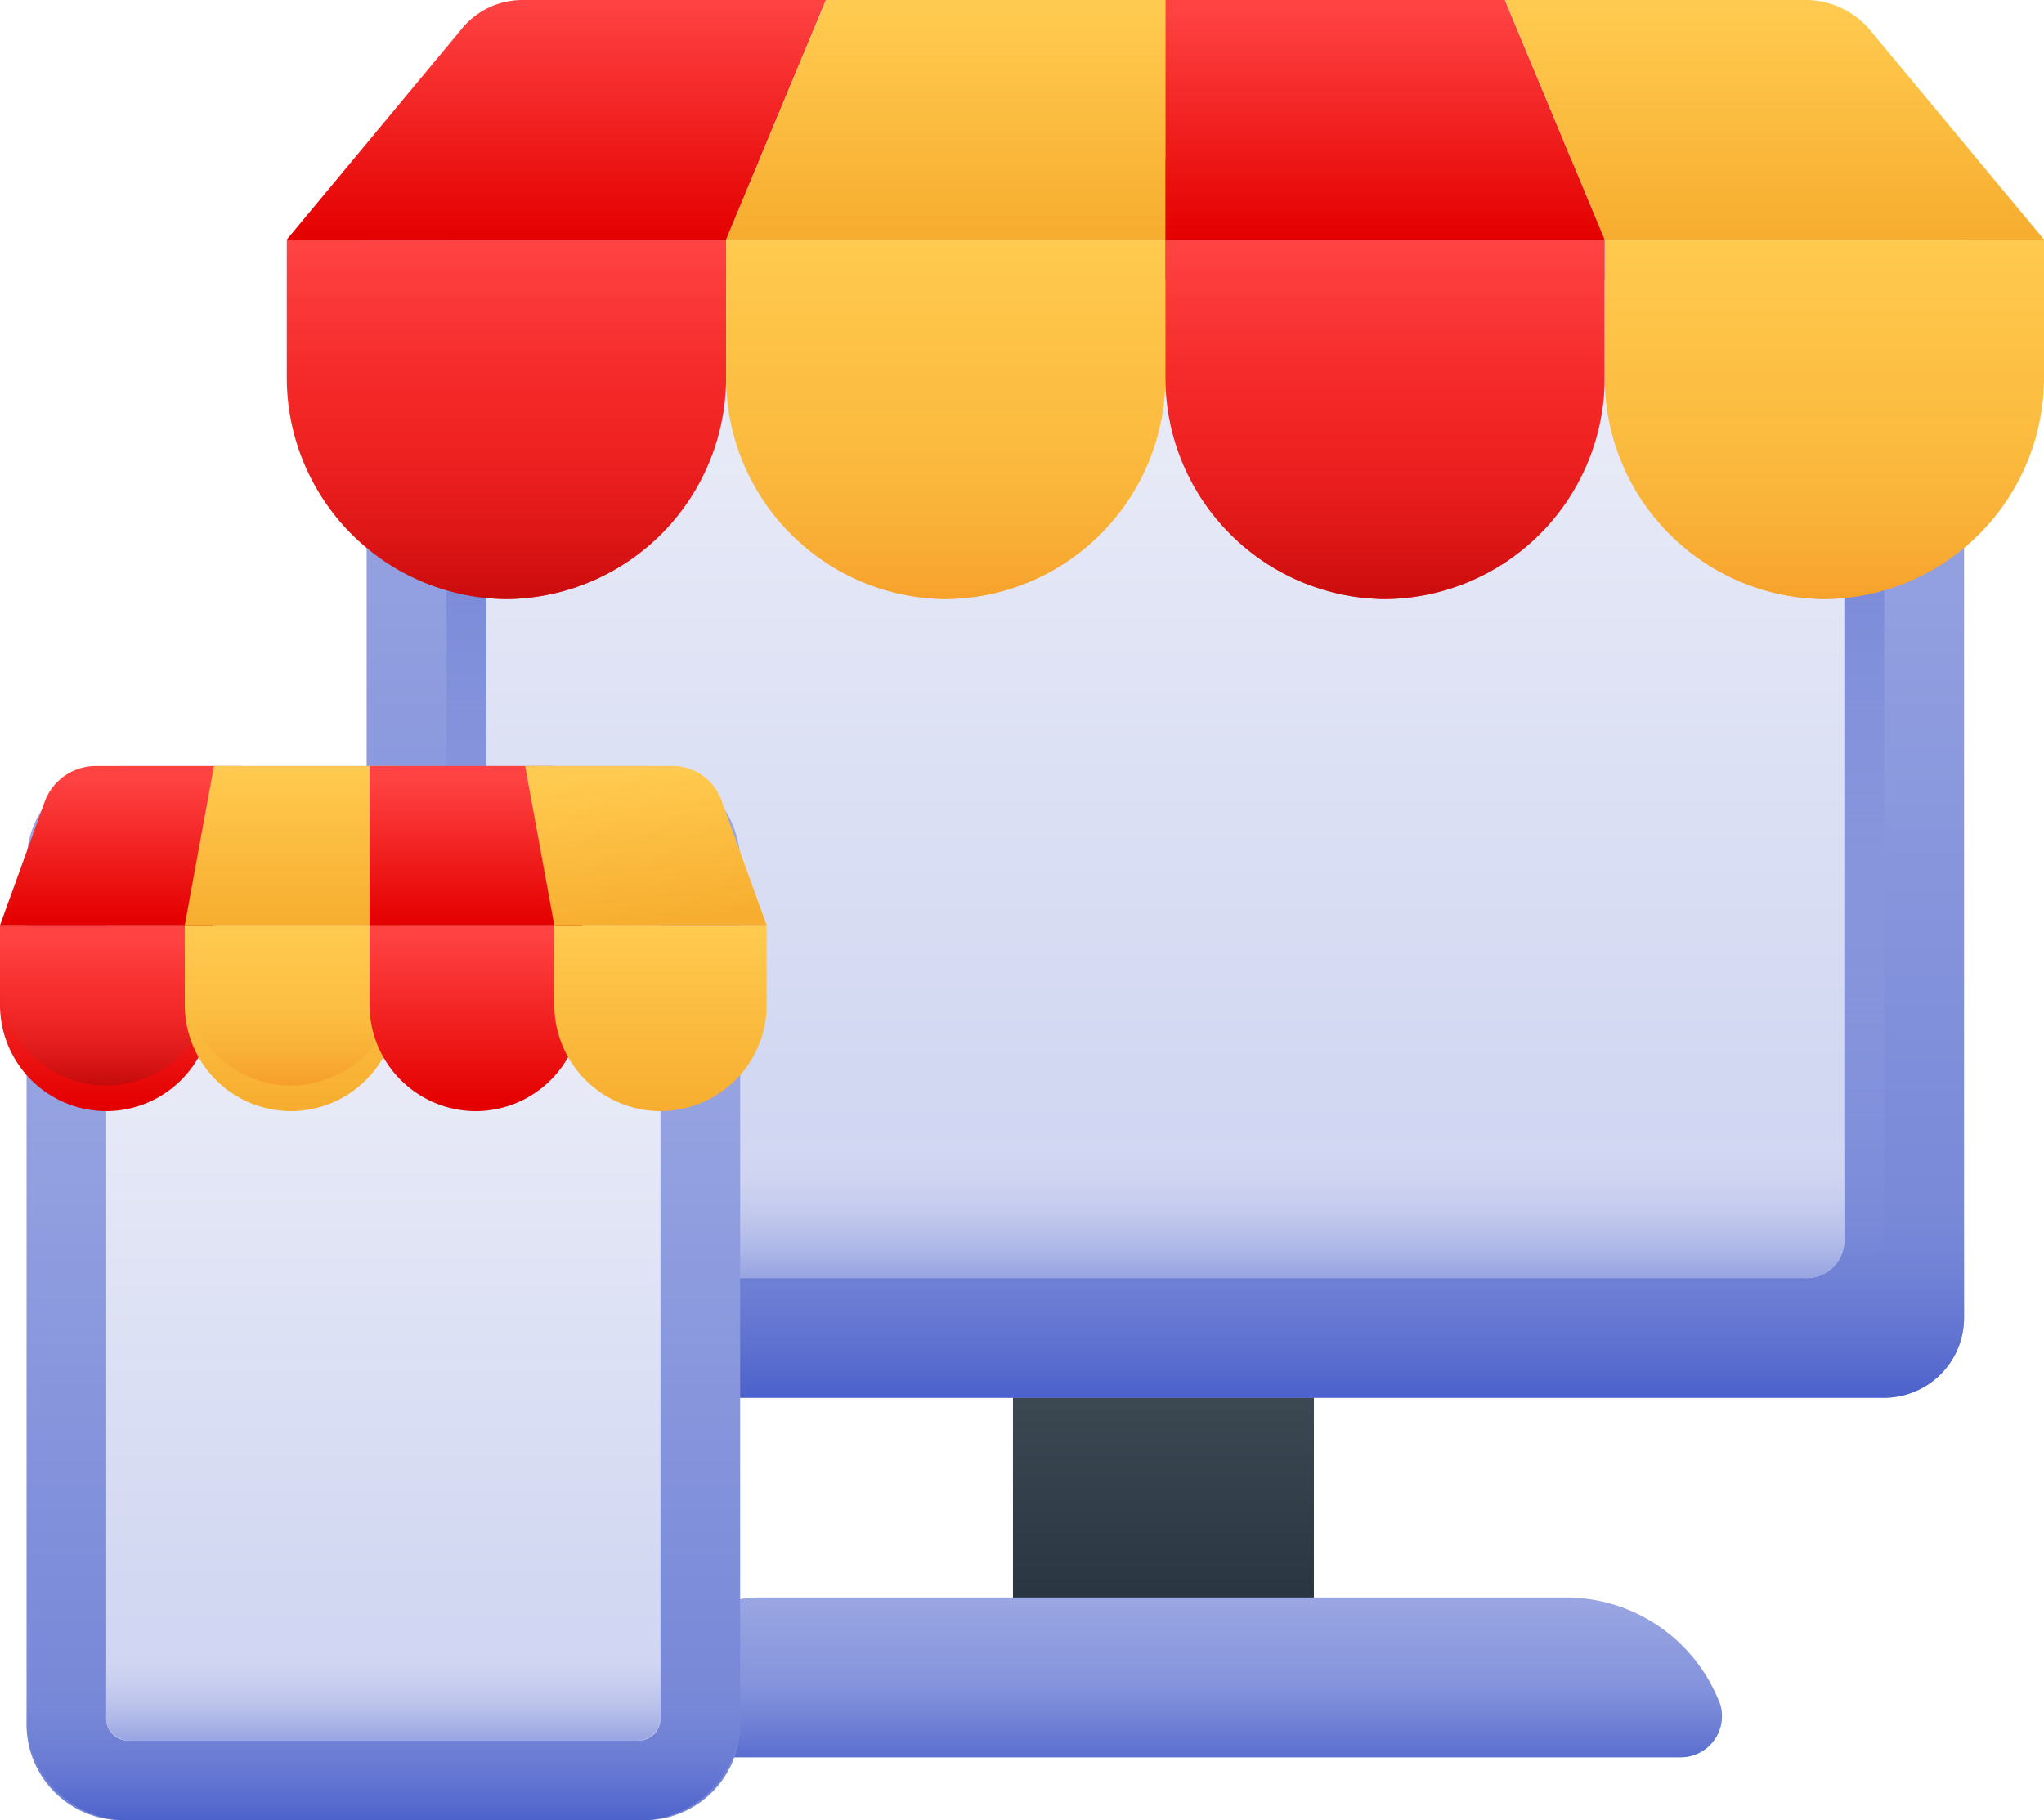 <svg xmlns="http://www.w3.org/2000/svg" xmlns:xlink="http://www.w3.org/1999/xlink" width="78.693" height="70.076" viewBox="0 0 78.693 70.076">
  <defs>
    <linearGradient id="linear-gradient" x1="0.5" y1="0.027" x2="0.5" y2="1" gradientUnits="objectBoundingBox">
      <stop offset="0" stop-color="#3f4c56"/>
      <stop offset="1" stop-color="#27333e"/>
    </linearGradient>
    <linearGradient id="linear-gradient-2" x1="0.5" y1="0.191" x2="0.5" y2="0.988" gradientUnits="objectBoundingBox">
      <stop offset="0" stop-color="#9aa6e2"/>
      <stop offset="1" stop-color="#7283d6"/>
    </linearGradient>
    <linearGradient id="linear-gradient-3" x1="0.5" y1="0.191" x2="0.5" y2="0.988" gradientUnits="objectBoundingBox">
      <stop offset="0" stop-color="#7283d6" stop-opacity="0"/>
      <stop offset="1" stop-color="#4d62cb"/>
    </linearGradient>
    <linearGradient id="linear-gradient-4" x1="0.5" y1="0.204" x2="0.5" y2="0.966" gradientUnits="objectBoundingBox">
      <stop offset="0" stop-color="#7283d6"/>
      <stop offset="1" stop-color="#9aa6e2" stop-opacity="0"/>
    </linearGradient>
    <linearGradient id="linear-gradient-5" x1="0.5" y1="0.065" x2="0.5" y2="0.978" gradientUnits="objectBoundingBox">
      <stop offset="0" stop-color="#eaecf7"/>
      <stop offset="1" stop-color="#cdd3f1"/>
    </linearGradient>
    <linearGradient id="linear-gradient-6" x1="0.5" y1="0.065" x2="0.5" y2="0.978" gradientUnits="objectBoundingBox">
      <stop offset="0" stop-color="#e2e5f4" stop-opacity="0"/>
      <stop offset="1" stop-color="#9aa6e2"/>
    </linearGradient>
    <linearGradient id="linear-gradient-7" x1="0.498" y1="0.021" x2="0.498" y2="0.995" xlink:href="#linear-gradient-2"/>
    <linearGradient id="linear-gradient-8" x1="0.498" y1="0.536" x2="0.498" y2="1.109" xlink:href="#linear-gradient-3"/>
    <linearGradient id="linear-gradient-9" x1="0.5" y1="0.007" x2="0.5" y2="0.993" gradientUnits="objectBoundingBox">
      <stop offset="0" stop-color="#ff4343"/>
      <stop offset="1" stop-color="#e40000"/>
    </linearGradient>
    <linearGradient id="linear-gradient-10" x1="0.5" y1="0.007" x2="0.5" y2="1.311" gradientUnits="objectBoundingBox">
      <stop offset="0" stop-color="#ff4343" stop-opacity="0"/>
      <stop offset="1" stop-color="#af0000"/>
    </linearGradient>
    <linearGradient id="linear-gradient-11" x1="0.5" y1="0.01" x2="0.5" y2="0.993" gradientUnits="objectBoundingBox">
      <stop offset="0" stop-color="#ffca4f"/>
      <stop offset="1" stop-color="#f7ae30"/>
    </linearGradient>
    <linearGradient id="linear-gradient-12" y1="0.007" y2="1" xlink:href="#linear-gradient-9"/>
    <linearGradient id="linear-gradient-14" x1="0.5" y1="0.007" x2="0.5" y2="1.311" gradientUnits="objectBoundingBox">
      <stop offset="0" stop-color="#ffca4f" stop-opacity="0"/>
      <stop offset="1" stop-color="#f4901f"/>
    </linearGradient>
    <linearGradient id="linear-gradient-15" y1="0" y2="0.993" xlink:href="#linear-gradient-11"/>
    <linearGradient id="linear-gradient-17" y1="0" y2="1" xlink:href="#linear-gradient-9"/>
    <linearGradient id="linear-gradient-18" y1="0.052" y2="0.958" xlink:href="#linear-gradient-11"/>
    <linearGradient id="linear-gradient-19" y1="0.031" y2="0.994" xlink:href="#linear-gradient-9"/>
    <linearGradient id="linear-gradient-20" y1="0.042" y2="0.964" xlink:href="#linear-gradient-11"/>
    <linearGradient id="linear-gradient-21" y1="0.23" y2="1.002" xlink:href="#linear-gradient-2"/>
    <linearGradient id="linear-gradient-22" y1="0.23" y2="1.002" xlink:href="#linear-gradient-3"/>
    <linearGradient id="linear-gradient-23" y1="0.191" y2="0.984" xlink:href="#linear-gradient-5"/>
    <linearGradient id="linear-gradient-24" y1="0.065" y2="0.959" xlink:href="#linear-gradient-9"/>
    <linearGradient id="linear-gradient-25" y1="0.065" y2="1.198" xlink:href="#linear-gradient-10"/>
    <linearGradient id="linear-gradient-26" y1="0.048" y2="0.96" xlink:href="#linear-gradient-11"/>
    <linearGradient id="linear-gradient-27" y1="0.065" y2="1.198" xlink:href="#linear-gradient-14"/>
    <linearGradient id="linear-gradient-28" y1="0.042" y2="0.962" xlink:href="#linear-gradient-9"/>
    <linearGradient id="linear-gradient-29" y1="0.018" y2="0.995" xlink:href="#linear-gradient-11"/>
    <linearGradient id="linear-gradient-30" y1="0.069" y2="0.974" xlink:href="#linear-gradient-9"/>
    <linearGradient id="linear-gradient-31" y1="0.021" y2="0.986" xlink:href="#linear-gradient-11"/>
    <linearGradient id="linear-gradient-32" y1="0.069" y2="0.988" xlink:href="#linear-gradient-9"/>
    <linearGradient id="linear-gradient-33" x1="0.41" y1="0.052" x2="0.557" y2="0.976" xlink:href="#linear-gradient-11"/>
    <linearGradient id="linear-gradient-36" y1="0.191" y2="0.984" xlink:href="#linear-gradient-6"/>
  </defs>
  <g id="Group_7954" data-name="Group 7954" transform="translate(-783 -3831.962)">
    <g id="Online_Store" transform="translate(794.041 3831.962)">
      <g id="Group">
        <rect id="Rectangle" width="11.585" height="10.619" transform="translate(27.958 52.093)" fill="url(#linear-gradient)"/>
        <path id="Path" d="M58.427,47.664H3.075A3.084,3.084,0,0,1,0,44.589V3.075A3.084,3.084,0,0,1,3.075,0H58.427A3.084,3.084,0,0,1,61.5,3.075V44.589A3.084,3.084,0,0,1,58.427,47.664Z" transform="translate(3.075 6.15)" fill="url(#linear-gradient-2)"/>
        <path id="Path-2" data-name="Path" d="M58.427,9.225H3.075A3.084,3.084,0,0,1,0,6.15V0H61.5V6.15A3.084,3.084,0,0,1,58.427,9.225Z" transform="translate(3.075 44.589)" fill="url(#linear-gradient-3)"/>
        <path id="Path-3" data-name="Path" d="M3.075,41.514A3.084,3.084,0,0,1,0,38.439V0H55.352V38.439a3.084,3.084,0,0,1-3.075,3.075Z" transform="translate(6.15 9.225)" fill="url(#linear-gradient-4)"/>
        <path id="Path-4" data-name="Path" d="M0,36.9V0H52.277V36.9a1.453,1.453,0,0,1-1.538,1.538H1.538A1.453,1.453,0,0,1,0,36.9Z" transform="translate(7.688 10.763)" fill="url(#linear-gradient-5)"/>
        <path id="Path-5" data-name="Path" d="M0,4.613V0H52.277V4.613A1.453,1.453,0,0,1,50.739,6.15H1.538A1.453,1.453,0,0,1,0,4.613Z" transform="translate(7.688 43.051)" fill="url(#linear-gradient-6)"/>
        <path id="Path-6" data-name="Path" d="M36.662,0H5.911A6,6,0,0,0,.068,4.151a1.588,1.588,0,0,0,1.538,2H41.121a1.588,1.588,0,0,0,1.538-2A6.345,6.345,0,0,0,36.662,0Z" transform="translate(12.54 61.502)" fill="url(#linear-gradient-7)"/>
        <path id="Path-7" data-name="Path" d="M36.662,0H5.911A6,6,0,0,0,.068,4.151a1.588,1.588,0,0,0,1.538,2H41.121a1.588,1.588,0,0,0,1.538-2A6.345,6.345,0,0,0,36.662,0Z" transform="translate(12.54 61.502)" fill="url(#linear-gradient-8)"/>
        <path id="Path-8" data-name="Path" d="M8.457,13.838h0A8.532,8.532,0,0,1,0,5.381V0H16.913V5.381A8.532,8.532,0,0,1,8.457,13.838Z" transform="translate(0 9.225)" fill="url(#linear-gradient-9)"/>
        <path id="Path-9" data-name="Path" d="M8.457,8.457h0A8.532,8.532,0,0,1,0,0H16.913A8.532,8.532,0,0,1,8.457,8.457Z" transform="translate(0 14.607)" fill="url(#linear-gradient-10)"/>
        <path id="Path-10" data-name="Path" d="M8.457,13.838h0A8.532,8.532,0,0,1,0,5.381V0H16.913V5.381A8.532,8.532,0,0,1,8.457,13.838Z" transform="translate(16.913 9.225)" fill="url(#linear-gradient-11)"/>
        <path id="Path-11" data-name="Path" d="M8.457,13.838h0A8.532,8.532,0,0,1,0,5.381V0H16.913V5.381A8.532,8.532,0,0,1,8.457,13.838Z" transform="translate(33.826 9.225)" fill="url(#linear-gradient-12)"/>
        <path id="Path-12" data-name="Path" d="M8.457,8.457h0A8.532,8.532,0,0,1,0,0H16.913A8.532,8.532,0,0,1,8.457,8.457Z" transform="translate(33.826 14.607)" fill="url(#linear-gradient-10)"/>
        <path id="Path-13" data-name="Path" d="M8.457,8.457h0A8.532,8.532,0,0,1,0,0H16.913A8.532,8.532,0,0,1,8.457,8.457Z" transform="translate(16.913 14.607)" fill="url(#linear-gradient-14)"/>
        <path id="Path-14" data-name="Path" d="M8.457,13.838h0A8.532,8.532,0,0,1,0,5.381V0H16.913V5.381A8.532,8.532,0,0,1,8.457,13.838Z" transform="translate(50.739 9.225)" fill="url(#linear-gradient-15)"/>
        <path id="Path-15" data-name="Path" d="M8.457,8.457h0A8.532,8.532,0,0,1,0,0H16.913A8.532,8.532,0,0,1,8.457,8.457Z" transform="translate(50.739 14.607)" fill="url(#linear-gradient-14)"/>
        <path id="Path-16" data-name="Path" d="M20.757,0H9.072A3.005,3.005,0,0,0,6.765,1.076L0,9.225H16.913Z" fill="url(#linear-gradient-17)"/>
        <path id="Path-17" data-name="Path" d="M16.913,0H3.844L0,9.225H16.913Z" transform="translate(16.913)" fill="url(#linear-gradient-18)"/>
        <path id="Path-18" data-name="Path" d="M13.069,0H0V9.225H16.913Z" transform="translate(33.826)" fill="url(#linear-gradient-19)"/>
        <path id="Path-19" data-name="Path" d="M11.685,0H0L3.844,9.225H20.757L13.992,1.076A3.27,3.27,0,0,0,11.685,0Z" transform="translate(46.895)" fill="url(#linear-gradient-20)"/>
      </g>
    </g>
    <g id="Online_Shop" transform="translate(783 3861.452)">
      <g id="Group-2" data-name="Group" transform="translate(0 0)">
        <path id="Path-20" data-name="Path" d="M23.81,40.587H3.663A3.687,3.687,0,0,1,0,36.9V3.69A3.687,3.687,0,0,1,3.663,0H23.81a3.687,3.687,0,0,1,3.663,3.69V36.9A3.687,3.687,0,0,1,23.81,40.587Z" transform="translate(1.022 0)" fill="url(#linear-gradient-21)"/>
        <path id="Path-21" data-name="Path" d="M23.81,6.133H3.663A3.905,3.905,0,0,1,0,2.044V0H27.473V2.044A3.905,3.905,0,0,1,23.81,6.133Z" transform="translate(1.022 34.453)" fill="url(#linear-gradient-22)"/>
        <path id="Path-22" data-name="Path" d="M20.451,0H16.538l-.622,1.269a1.021,1.021,0,0,1-.8.544H6.224a.854.854,0,0,1-.8-.544L4.8,0H.889A.848.848,0,0,0,0,.907v32.64a.848.848,0,0,0,.889.907H20.451a.848.848,0,0,0,.889-.907V.907A.848.848,0,0,0,20.451,0Z" transform="translate(4.089 3.067)" fill="url(#linear-gradient-23)"/>
        <path id="Path-23" data-name="Path" d="M4.089,7.155h0A4.1,4.1,0,0,1,0,3.067V0H8.178V3.067A4.1,4.1,0,0,1,4.089,7.155Z" transform="translate(0 6.133)" fill="url(#linear-gradient-24)"/>
        <path id="Path-24" data-name="Path" d="M4.089,4.089h0A4.1,4.1,0,0,1,0,0H8.178A4.1,4.1,0,0,1,4.089,4.089Z" transform="translate(0 8.212)" fill="url(#linear-gradient-25)"/>
        <path id="Path-25" data-name="Path" d="M4.089,7.155h0A4.1,4.1,0,0,1,0,3.067V0H8.178V3.067A4.1,4.1,0,0,1,4.089,7.155Z" transform="translate(7.113 6.133)" fill="url(#linear-gradient-26)"/>
        <path id="Path-26" data-name="Path" d="M4.089,4.089h0A4.1,4.1,0,0,1,0,0H8.178A4.1,4.1,0,0,1,4.089,4.089Z" transform="translate(7.113 8.212)" fill="url(#linear-gradient-27)"/>
        <path id="Path-27" data-name="Path" d="M4.089,7.155h0A4.1,4.1,0,0,1,0,3.067V0H8.178V3.067A4.1,4.1,0,0,1,4.089,7.155Z" transform="translate(14.227 6.133)" fill="url(#linear-gradient-28)"/>
        <path id="Path-28" data-name="Path" d="M4.089,7.155h0A4.1,4.1,0,0,1,0,3.067V0H8.178V3.067A4.1,4.1,0,0,1,4.089,7.155Z" transform="translate(21.34 6.133)" fill="url(#linear-gradient-29)"/>
        <path id="Path-29" data-name="Path" d="M9.3,0H3.68A2.1,2.1,0,0,0,1.738,1.329L0,6.133H8.178Z" transform="translate(0 0)" fill="url(#linear-gradient-30)"/>
        <path id="Path-30" data-name="Path" d="M8.178,0H1.124L0,6.133H8.178Z" transform="translate(7.113 0)" fill="url(#linear-gradient-31)"/>
        <path id="Path-31" data-name="Path" d="M7.053,0H0V6.133H8.178Z" transform="translate(14.227 0)" fill="url(#linear-gradient-32)"/>
        <path id="Path-32" data-name="Path" d="M5.622,0H0L1.124,6.133H9.3l-1.738-4.8A2,2,0,0,0,5.622,0Z" transform="translate(20.216 0)" fill="url(#linear-gradient-33)"/>
        <path id="Path-33" data-name="Path" d="M4.089,4.089h0A4.1,4.1,0,0,1,0,0H8.178A4.1,4.1,0,0,1,4.089,4.089Z" transform="translate(14.227 8.212)" fill="url(#linear-gradient-25)"/>
        <path id="Path-34" data-name="Path" d="M4.089,4.089h0A4.1,4.1,0,0,1,0,0H8.178A4.1,4.1,0,0,1,4.089,4.089Z" transform="translate(21.34 8.212)" fill="url(#linear-gradient-27)"/>
        <path id="Path-35" data-name="Path" d="M0,0V4.089A.909.909,0,0,0,.889,5.111H20.451a.909.909,0,0,0,.889-1.022V0Z" transform="translate(4.089 32.409)" fill="url(#linear-gradient-36)"/>
      </g>
    </g>
  </g>
</svg>
